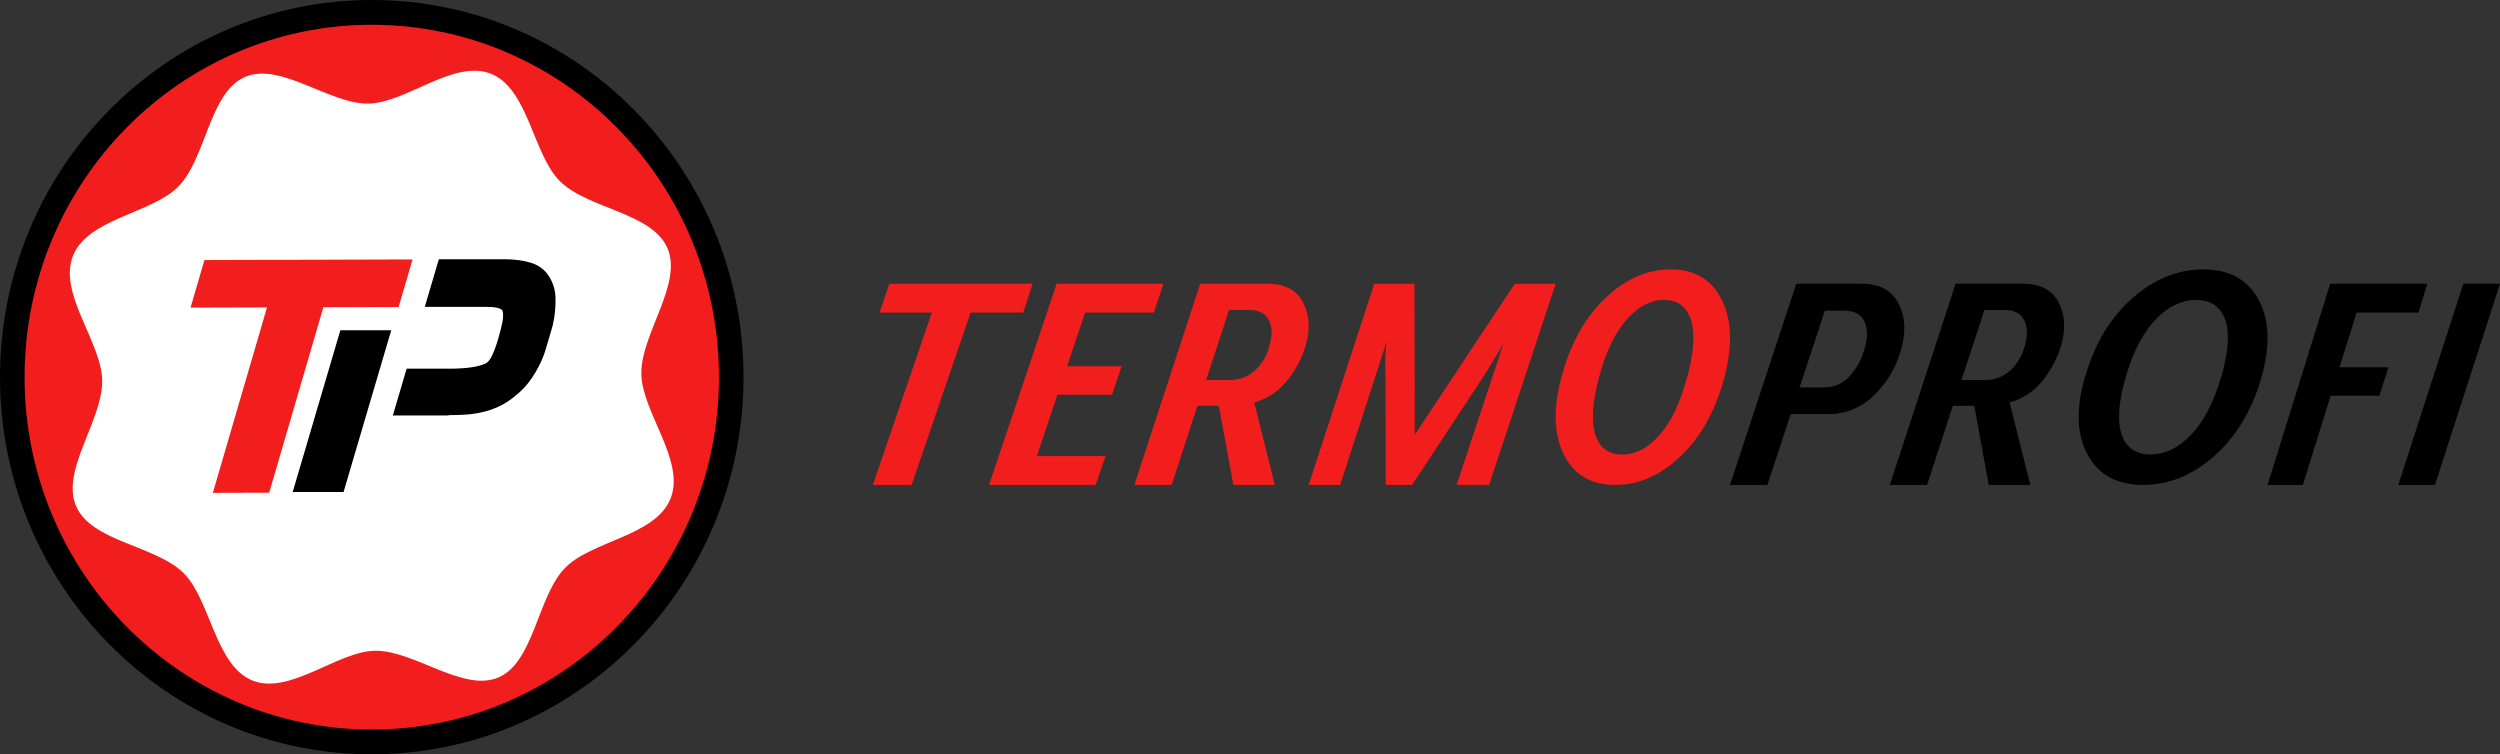 <?xml version="1.0" encoding="UTF-8"?> <svg xmlns="http://www.w3.org/2000/svg" width="232" height="70" viewBox="0 0 232 70" fill="none"><rect x="0" y="0" width="232" height="70" fill="#333333" stroke="none"/><g clip-path="url(#clip0_88_102)"><g clip-path="url(#clip1_88_102)"><path d="M34.499 4.4C41.953 4.411 49.136 7.231 54.657 12.314C60.178 17.397 63.642 24.379 64.377 31.908C65.112 39.436 63.066 46.973 58.636 53.056C54.205 59.14 47.707 63.337 40.401 64.833C33.094 66.329 25.501 65.017 19.093 61.152C12.686 57.287 7.921 51.144 5.724 43.916C3.526 36.687 4.052 28.887 7.2 22.03C10.348 15.172 15.892 9.746 22.759 6.803C26.473 5.208 30.466 4.391 34.499 4.4ZM34.499 0C15.447 0 0 15.67 0 35C0 54.33 15.447 70 34.499 70C53.552 70 68.999 54.33 68.999 35C68.999 15.67 53.554 0 34.499 0Z" fill="black"></path><path d="M34.5 67.702C52.295 67.702 66.72 53.061 66.72 35C66.72 16.939 52.295 2.298 34.5 2.298C16.705 2.298 2.28 16.939 2.28 35C2.28 53.061 16.705 67.702 34.5 67.702Z" fill="#F21D1D"></path><path d="M62.234 46.249C60.854 49.755 54.858 50.184 52.411 52.728C49.875 55.365 49.559 61.427 46.273 62.858C42.988 64.288 38.442 60.343 34.812 60.39C31.31 60.436 26.872 64.549 23.417 63.148C19.963 61.746 19.54 55.661 17.033 53.179C14.435 50.605 8.462 50.283 7.053 46.95C5.645 43.616 9.531 39.001 9.484 35.317C9.439 31.762 5.386 27.258 6.767 23.751C8.148 20.244 14.143 19.816 16.589 17.274C19.125 14.637 19.442 8.574 22.727 7.144C26.011 5.714 30.558 9.66 34.188 9.612C37.69 9.566 42.128 5.452 45.584 6.854C49.039 8.255 49.46 14.34 51.967 16.823C54.565 19.397 60.538 19.718 61.948 23.053C63.357 26.387 59.469 31.001 59.516 34.686C59.561 38.238 63.614 42.742 62.234 46.249Z" fill="white"></path><path d="M30.006 28.511L24.982 45.722L19.751 45.737L24.778 28.527L17.681 28.548L18.971 24.133L38.284 24.075L36.992 28.491L30.006 28.511Z" fill="#F21D1D"></path><path d="M36.306 30.648H31.586L27.162 45.658H31.883L36.306 30.648Z" fill="black"></path><path d="M47.011 24.062H40.724L39.421 28.475H45.071C45.991 28.475 46.513 28.596 46.636 28.841C46.713 29.105 46.706 29.46 46.621 29.901C46.536 30.342 46.405 30.852 46.237 31.425C46.086 31.971 45.892 32.503 45.655 33.016C45.459 33.416 45.252 33.657 45.028 33.748C44.324 34.059 43.206 34.215 41.674 34.215H37.734L36.455 38.557H41.478C41.524 38.556 41.57 38.551 41.614 38.54C41.659 38.529 41.704 38.523 41.75 38.523C42.232 38.523 42.723 38.506 43.224 38.476C43.726 38.441 44.225 38.369 44.716 38.259C45.229 38.142 45.728 37.976 46.209 37.761C46.76 37.512 47.276 37.188 47.742 36.8C48.375 36.313 48.926 35.725 49.371 35.058C49.787 34.441 50.136 33.78 50.413 33.087C50.506 32.843 50.594 32.578 50.679 32.291L51.293 30.202C51.488 29.35 51.574 28.475 51.55 27.601C51.526 26.787 51.245 26.002 50.749 25.362C50.393 24.93 49.925 24.607 49.398 24.429C48.839 24.246 48.26 24.134 47.674 24.097C47.438 24.074 47.218 24.063 47.012 24.063L47.011 24.062Z" fill="black"></path></g><path d="M95.83 26.333L94.957 29.008H90.072L84.6 45H81L86.472 29.008H81.621L82.529 26.333H95.83Z" fill="#F21D1D"></path><path d="M107.964 26.333L107.076 29.008H100.698L99.025 33.987H104.084L103.202 36.63H98.133L96.217 42.325H102.595L101.676 45H91.786L98.056 26.333H107.964Z" fill="#F21D1D"></path><path d="M116.396 37.346L118.302 45H114.455L113.111 37.657H111.122L108.729 45H105.268L111.376 26.333H117.658C119.242 26.333 120.334 26.914 120.934 28.074C121.534 29.235 121.607 30.583 121.152 32.118C120.782 33.335 120.165 34.467 119.337 35.449C118.586 36.365 117.557 37.029 116.396 37.346ZM116.396 34.445C117.081 33.818 117.565 33.012 117.79 32.124C118.089 31.129 118.068 30.32 117.742 29.699C117.416 29.078 116.812 28.765 115.947 28.765H114.057L111.927 35.266H114.108C114.948 35.279 115.763 34.983 116.387 34.437L116.396 34.445Z" fill="#F21D1D"></path><path d="M144.366 26.333L138.193 44.994H135.177L138.494 34.974C138.595 34.67 138.788 34.09 139.073 33.233L139.538 31.824C139.337 32.241 138.718 33.274 137.68 34.921L131.046 45H128.594L128.573 34.924C128.529 33.876 128.555 32.825 128.651 31.78C128.651 31.803 128.576 32.027 128.437 32.456C128.298 32.885 128.135 33.346 127.988 33.837C127.84 34.327 127.716 34.686 127.641 34.91L124.369 45H121.446L127.526 26.339H131.263L131.293 40.336L140.566 26.339L144.366 26.333Z" fill="#F21D1D"></path><path d="M159.961 35.258C159.141 38.214 157.805 40.577 155.954 42.346C154.102 44.115 152.08 45 149.886 45C147.629 45 146.034 44.045 145.099 42.136C144.165 40.227 144.124 37.763 144.974 34.742C145.795 31.784 147.131 29.421 148.982 27.654C150.833 25.887 152.856 25.002 155.05 25C157.284 25 158.868 25.953 159.802 27.861C160.736 29.768 160.789 32.233 159.961 35.258ZM156.55 35.096C157.187 32.739 157.31 30.94 156.92 29.699C156.53 28.457 155.692 27.836 154.407 27.834C153.191 27.834 152.046 28.433 150.971 29.633C149.897 30.832 149.044 32.595 148.413 34.922C147.775 37.279 147.652 39.078 148.044 40.319C148.436 41.561 149.273 42.182 150.553 42.184C151.772 42.184 152.918 41.585 153.992 40.385C155.067 39.186 155.912 37.423 156.528 35.096H156.55Z" fill="#F21D1D"></path><path d="M176.372 32.597C175.918 34.174 175.043 35.608 173.833 36.755C173.283 37.292 172.628 37.718 171.905 38.006C171.183 38.295 170.408 38.44 169.626 38.434H166.176L164.015 45H160.545L166.693 26.333H172.772C174.446 26.333 175.596 26.966 176.215 28.231C176.835 29.496 176.889 30.952 176.372 32.597ZM173.006 32.441C173.331 31.404 173.339 30.544 173.03 29.861C172.73 29.177 172.093 28.831 171.149 28.831H169.346L166.999 35.957H169.244C169.677 35.963 170.106 35.882 170.505 35.718C170.903 35.555 171.262 35.313 171.558 35.008C172.252 34.28 172.749 33.398 173.006 32.441Z" fill="black"></path><path d="M186.493 37.346L188.415 45H184.553L183.211 37.657H181.224L178.833 45H175.375L181.478 26.333H187.769C189.347 26.333 190.441 26.914 191.042 28.074C191.643 29.235 191.714 30.584 191.257 32.118C190.887 33.334 190.271 34.466 189.446 35.449C188.691 36.367 187.658 37.031 186.493 37.346ZM186.493 34.445C187.177 33.817 187.662 33.011 187.889 32.124C188.182 31.13 188.165 30.322 187.838 29.699C187.512 29.078 186.912 28.765 186.045 28.765H184.156L182.028 35.266H184.207C185.047 35.279 185.86 34.983 186.484 34.437L186.493 34.445Z" fill="black"></path><path d="M209.796 35.258C208.908 38.214 207.46 40.577 205.455 42.346C203.449 44.115 201.258 45 198.881 45C196.437 45 194.708 44.045 193.696 42.136C192.684 40.227 192.639 37.763 193.561 34.742C194.447 31.784 195.895 29.421 197.902 27.654C199.91 25.887 202.101 25.002 204.476 25C206.896 25 208.612 25.953 209.624 27.861C210.636 29.768 210.693 32.233 209.796 35.258ZM206.102 35.096C206.795 32.739 206.93 30.94 206.505 29.699C206.08 28.457 205.173 27.836 203.783 27.834C202.465 27.834 201.224 28.433 200.061 29.633C198.897 30.832 197.973 32.595 197.289 34.922C196.598 37.279 196.464 39.078 196.889 40.319C197.314 41.561 198.211 42.177 199.58 42.169C200.9 42.169 202.142 41.57 203.306 40.37C204.47 39.171 205.396 37.413 206.086 35.096H206.102Z" fill="black"></path><path d="M225.259 26.333L224.433 29.008H218.69L217.108 34.08H221.652L220.8 36.723H216.285L213.706 45H210.429L216.242 26.333H225.259Z" fill="black"></path><path d="M232 26.333L225.967 45H222.562L228.596 26.333H232Z" fill="black"></path></g><defs><clipPath id="clip0_88_102"><rect width="232" height="70" fill="white"></rect></clipPath><clipPath id="clip1_88_102"><rect width="69" height="70" fill="white"></rect></clipPath></defs></svg> 